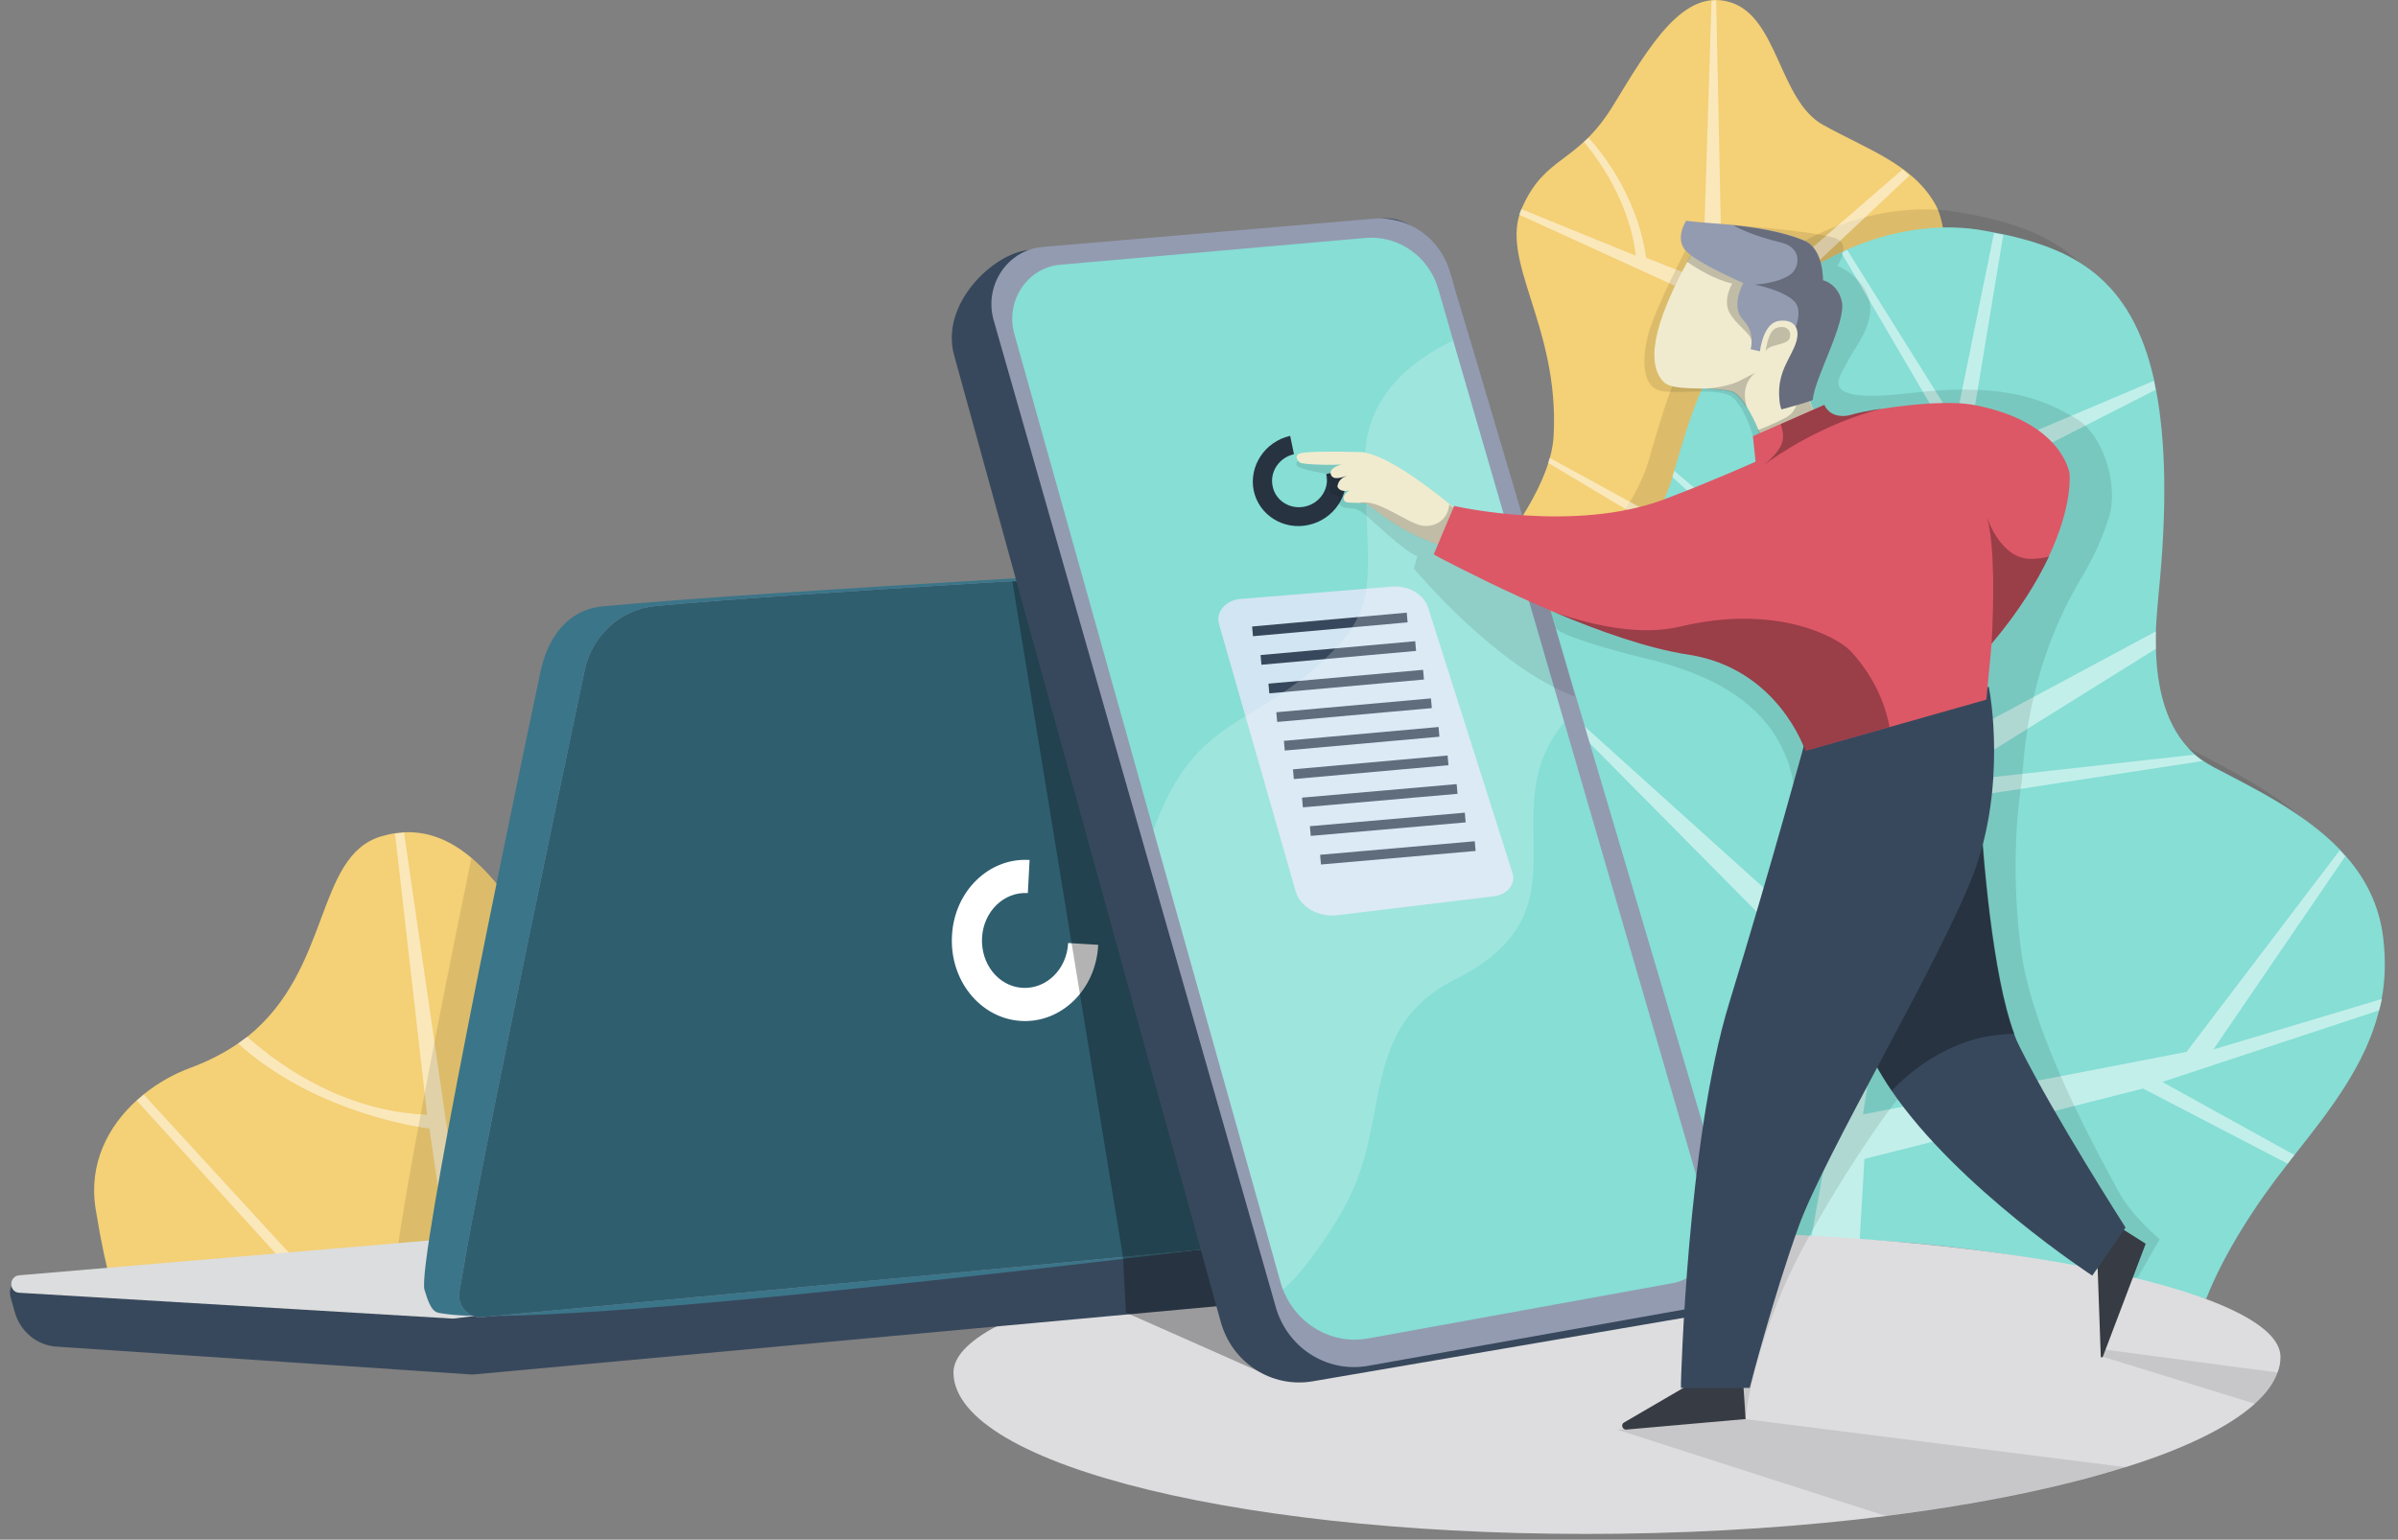 <svg width="246" height="158" viewBox="0 0 246 158" fill="none" xmlns="http://www.w3.org/2000/svg">
<rect x="0" y="0" width="246" height="158" fill="#808080" stroke="none"/>
<g clip-path="url(#clip0_15825_280302)">
<path d="M143.397 67.719C143.397 67.719 158.933 53.798 159.382 44.693C159.98 33.365 153.694 26.729 156.149 21.297C158.573 15.833 161.806 16.883 165.518 10.771C169.229 4.691 172.702 -1.297 177.551 0.246C182.4 1.79 182.52 10.308 187.01 12.808C191.499 15.309 196.259 16.852 198.563 21.019C200.868 25.186 198.563 37.378 198.563 37.378C198.563 37.378 199.252 61.144 199.491 61.762C199.701 62.41 143.397 67.719 143.397 67.719Z" fill="#F4D076"/>
<path opacity="0.1" d="M241.966 100.623C241.905 101.03 241.814 101.432 241.696 101.827C240.319 107.383 236.727 111.982 233.016 116.673C232.776 116.982 232.537 117.26 232.327 117.568C229.155 121.581 225.832 126.643 223.946 131.458C213.919 128.433 201.377 125.964 188.416 125.347C186.77 125.285 185.094 125.192 183.448 125.161C153.305 124.236 123.283 127.693 123.283 127.693C123.283 127.693 116.399 90.438 141.811 79.48C148.187 76.733 152.946 73.585 156.568 70.221C156.718 70.097 153.455 62.751 153.635 62.658C160.579 59.078 167.074 54.325 169.2 47.04L169.379 46.392C170.128 43.83 170.846 41.392 171.744 39.139C174.498 32.41 180.095 27.009 186.531 24.014C186.74 23.922 186.95 23.829 187.129 23.737C191.739 21.73 196.738 20.959 201.377 21.854C201.647 21.916 201.916 21.946 202.186 22.008L203.143 22.193C210.207 23.737 216.254 26.638 218.588 37.163L218.768 38.089C219.756 43.213 219.965 50.034 219.037 59.201C218.948 60.22 218.828 61.486 218.768 62.843C218.738 63.44 218.738 64.037 218.768 64.633C218.858 68.461 219.666 72.782 222.719 75.529C222.989 75.776 223.258 75.992 223.557 76.178C223.931 76.438 224.321 76.675 224.725 76.888C228.915 79.079 233.974 81.548 237.595 85.283L238.164 85.9C240.2 88.184 241.666 90.931 242.085 94.358C242.415 96.672 242.325 98.709 241.966 100.623Z" fill="black"/>
<path opacity="0.5" d="M195.183 17.378L176.744 33.366L176.056 0.031L175.577 0.062L174.679 28.736L168.872 26.452C167.914 19.662 163.664 14.877 162.946 14.137L162.916 14.168L162.886 14.199L162.497 14.569C167.525 20.649 167.795 26.236 167.795 26.236L156.061 21.451L155.852 22.038L175.457 30.989L176.026 56.33L158.965 46.978L158.815 47.502L176.595 58.12C176.595 58.12 176.834 60.96 177.134 64.448C177.583 69.911 178.181 76.949 178.091 77.257L179.468 78.338L178.81 64.293L177.493 35.341L195.872 18.026L195.183 17.378Z" fill="white"/>
<path d="M244.331 102.475C244.27 102.882 244.18 103.284 244.062 103.678C242.685 109.234 239.093 113.833 235.381 118.525C235.142 118.834 234.902 119.111 234.693 119.42C231.52 123.432 228.197 128.495 226.311 133.309C216.284 130.285 203.742 127.816 190.782 127.198C189.135 127.137 187.459 127.044 185.813 127.013C155.671 126.087 125.649 129.544 125.649 129.544C125.649 129.544 118.764 92.289 144.207 81.332C150.583 78.584 155.342 75.436 158.964 72.072C159.113 71.948 155.851 64.602 156.03 64.51C162.975 60.93 169.47 56.176 171.595 48.892L171.775 48.243C172.523 45.682 173.241 43.243 174.139 40.99C176.893 34.261 182.491 28.86 188.926 25.866C189.135 25.773 189.345 25.681 189.525 25.588C194.134 23.582 199.133 22.81 203.772 23.705C204.042 23.767 204.311 23.798 204.58 23.86L205.538 24.044C212.602 25.588 218.649 28.489 220.983 39.015L221.163 39.941C222.151 45.064 222.36 51.886 221.432 61.053C221.343 62.071 221.223 63.337 221.163 64.695C221.133 65.291 221.133 65.889 221.163 66.485C221.253 70.312 222.061 74.634 225.114 77.381C225.384 77.627 225.653 77.844 225.952 78.029C226.311 78.276 226.701 78.523 227.12 78.739C231.31 80.93 236.369 83.4 239.991 87.134L240.559 87.751C242.595 90.036 244.062 92.783 244.481 96.209C244.75 98.493 244.69 100.561 244.331 102.475Z" fill="#86DED5"/>
<path opacity="0.5" d="M244.062 103.679L221.821 111.025L235.381 118.526C235.142 118.834 234.902 119.112 234.693 119.421L219.846 111.705L191.261 118.927L190.782 127.199C189.135 127.137 187.459 127.044 185.813 127.013L190.033 103.494L158.964 72.104C159.113 71.98 159.263 71.826 159.413 71.702L190.692 99.913L195.84 71.208L171.565 48.954L171.745 48.306L196.11 69.079L200.27 45.343L188.896 25.928C189.105 25.836 189.315 25.743 189.495 25.65L200.599 43.398L204.55 23.922L205.508 24.107L201.677 47.256L220.953 39.077L221.133 40.004L201.378 50.066L196.618 77.968L221.163 64.788V66.579L199.073 80.344L225.114 77.443L225.952 78.092L196.139 82.66L191.111 114.359L224.306 107.939L240.021 87.258L240.589 87.876L227.06 107.692L244.361 102.506L244.062 103.679Z" fill="white"/>
<path d="M233.944 139.208C233.95 139.768 233.848 140.323 233.645 140.844C233.256 141.955 232.478 143.005 231.31 144.054C228.676 146.431 224.126 148.653 218.11 150.536C211.495 152.635 203.084 154.363 193.535 155.567C185.154 156.616 175.845 157.265 166.058 157.388C128.463 157.851 97.931 150.444 97.811 140.875C97.722 133.714 128.133 126.862 165.698 126.399C203.323 125.936 233.855 132.263 233.944 139.208Z" fill="#DDDDDF"/>
<path d="M77.307 127.2L47.914 129.762L46.147 129.916L40.521 130.41L32.019 131.151L30.703 131.274L11.876 132.91C11.876 132.91 11.007 131.459 9.81 124.052C9.062 119.36 11.127 115.533 14.03 112.909C14.27 112.693 14.509 112.508 14.749 112.292C16.246 111.088 17.922 110.162 19.539 109.576C21.454 108.866 23.07 108.002 24.477 107.045C24.806 106.828 25.105 106.581 25.405 106.366C33.996 99.452 32.319 87.908 39.053 85.84C39.593 85.685 40.071 85.562 40.58 85.5L41.478 85.407C44.202 85.284 46.477 86.427 48.393 88.062C51.057 90.346 53.032 93.495 54.619 95.346C62.251 104.205 64.945 96.889 74.524 102.445C84.102 108.002 77.307 127.2 77.307 127.2Z" fill="#F4D076"/>
<path opacity="0.5" d="M41.449 85.438L47.884 129.792L48.483 133.866L34.684 136.737L32.379 133.156L30.703 131.304L14.031 112.939C14.27 112.723 14.509 112.538 14.749 112.322L32.02 131.15L34.594 133.959L46.627 133.372L46.118 129.946L44.053 115.81C44.053 115.81 32.619 114.513 24.417 107.075C24.746 106.859 25.046 106.611 25.345 106.396C29.386 109.945 35.731 114.05 43.813 114.39L40.521 85.53L41.449 85.438Z" fill="white"/>
<path opacity="0.1" d="M173.062 25.372C173.062 25.372 169.679 31.885 169.051 34.447C168.362 37.225 168.632 39.478 170.098 40.034C171.565 40.59 176.534 39.602 177.821 40.837C179.108 42.071 179.826 44.756 179.826 44.756L181.114 53.028L158.964 62.226L159.592 64.48C159.592 64.48 160.101 65.436 169.29 67.69C178.479 69.943 181.892 74.11 183.358 77.999C184.825 81.888 184.226 88.895 184.226 88.895L181.024 125.933L177.312 141.243L178.42 145.132L179.048 145.594C179.048 145.594 179.527 140.255 182.88 132.322C185.723 125.594 193.056 114.482 195.391 111.92C197.486 109.605 201.617 103.339 201.617 103.339L217.182 129.853L218.02 131.334L219.337 131.026L221.552 127.168C221.552 127.168 218.619 124.73 217.242 122.106C215.865 119.483 208.621 106.796 207.364 97.722C206.616 92.32 206.556 86.085 207.304 80.9C207.424 80.19 207.484 79.388 207.544 78.554C208.082 71.64 210.088 64.943 213.65 59.078C214.877 57.072 215.805 54.85 216.374 52.998C217.302 50.003 215.925 44.633 212.902 42.905C209.878 41.176 206.047 39.139 195.9 40.342C185.753 41.546 188.956 38.46 189.495 37.194C190.033 35.928 192.368 33.398 191.769 30.867C191.171 28.336 188.507 27.286 188.507 27.286C188.507 27.286 189.854 25.249 188.507 24.539C187.16 23.829 178.779 23.181 177.791 23.089C176.803 22.996 173.062 25.372 173.062 25.372Z" fill="black"/>
<path d="M144.657 126.239L142.262 132.443L121.4 134.356L48.454 141.054L5.771 138.184C3.795 138.06 2.089 136.641 1.52 134.665L1.071 133.06C0.832 132.165 1.43 131.239 2.358 131.177L47.915 127.875L100.627 124.078L118.825 124.973L144.657 126.239Z" fill="#38485C"/>
<path opacity="0.1" d="M77.307 127.2L40.52 130.41C41.03 124.67 44.921 104.792 48.363 88.062C51.027 90.347 53.003 93.495 54.589 95.347C62.222 104.205 64.915 96.89 74.494 102.446C84.072 108.002 77.307 127.2 77.307 127.2Z" fill="black"/>
<path d="M46.478 135.313L1.968 132.659C0.89 132.597 0.89 130.961 1.968 130.868L81.798 124.078C81.798 124.078 129.091 125.313 131.186 125.004C133.282 124.696 46.478 135.313 46.478 135.313Z" fill="#DCDDDE"/>
<path d="M139.268 126.241C139.268 126.241 58.062 136.704 45.64 134.822C44.712 134.667 44.293 134.883 43.545 132.352C42.767 129.729 51.985 85.313 55.428 69.016C56.176 65.404 58.241 62.565 61.803 62.225C79.014 60.59 128.493 57.997 143.369 57.07C145.734 56.916 147.65 59.046 147.35 61.454L139.268 126.241Z" fill="#3B7589"/>
<path d="M152.766 61.45L144.684 126.207L119.84 128.552L49.499 135.158C48.062 135.312 46.895 134.015 47.134 132.534C47.344 131.3 47.613 129.725 47.942 127.873C50.636 113.181 57.371 81.174 59.975 68.796C60.723 65.216 63.657 62.53 67.219 62.191C74.432 61.512 87.273 60.648 100.863 59.814C119.78 58.672 140.134 57.561 148.785 57.036C151.15 56.913 153.065 59.043 152.766 61.45Z" fill="#939BB1"/>
<path d="M152.766 61.45L144.684 126.207L119.84 128.552L49.499 135.158C48.062 135.312 46.895 134.015 47.134 132.534C47.344 131.3 47.613 129.725 47.942 127.873C50.636 113.181 57.371 81.174 59.975 68.796C60.723 65.216 63.657 62.53 67.219 62.191C74.432 61.512 87.273 60.648 100.863 59.814C119.78 58.672 140.134 57.561 148.785 57.036C151.15 56.913 153.065 59.043 152.766 61.45Z" fill="#2F5E6F"/>
<path d="M112.656 96.954L109.573 96.769V96.8C109.424 99.485 107.328 101.522 104.874 101.368C102.42 101.214 100.594 98.898 100.743 96.213C100.893 93.528 102.988 91.491 105.443 91.645L105.622 88.25C101.492 87.972 97.9 91.429 97.66 95.997C97.391 100.565 100.534 104.485 104.694 104.763C108.825 105.041 112.417 101.584 112.656 97.016V96.954Z" fill="white"/>
<path opacity="0.3" d="M152.768 61.45L144.686 126.207L142.291 132.411L131.995 141.732L129.181 133.614L130.408 141.3L115.502 134.694L115.202 128.984L103.858 59.691C122.775 58.548 140.166 57.592 148.817 57.036C151.151 56.913 153.067 59.043 152.768 61.45Z" fill="black"/>
<path d="M105.534 25.655L141.812 22.414C145.403 22.105 148.337 26.396 149.355 29.976L177.491 128.469C178.329 131.494 176.443 134.58 173.45 135.105L134.688 141.741C130.437 142.482 126.337 139.827 125.199 135.537L97.871 36.427C96.434 31.149 101.942 25.965 105.534 25.655Z" fill="#38485C"/>
<path d="M106.942 25.343L140.915 22.441C144.507 22.133 147.799 24.478 148.787 28.028L178.271 127.478C179.109 130.502 177.223 133.589 174.23 134.114L140.316 140.163C136.066 140.904 131.965 138.25 130.828 133.959L101.913 32.781C100.955 29.232 103.38 25.651 106.942 25.343Z" fill="#939BB1"/>
<path d="M171.595 131.673L140.316 137.353C136.305 138.063 132.443 135.531 131.336 131.488L129.39 124.513L118.345 85.22L104.037 34.199C103.139 30.834 105.414 27.44 108.797 27.162L140.106 24.414C143.488 24.137 146.601 26.329 147.559 29.693L149.086 34.971L162.645 81.578L175.396 125.377C176.174 128.247 174.408 131.179 171.595 131.673Z" fill="#86DED5"/>
<path d="M127.415 61.449L142.98 60.183C144.626 60.121 146.093 61.047 146.512 62.374L155.163 89.598C155.522 90.709 154.624 91.82 153.247 91.974L137.173 93.919C135.227 94.135 133.401 93.086 132.923 91.481L125.08 64.134C124.631 62.806 125.769 61.51 127.415 61.449Z" fill="#D2E5F2"/>
<path opacity="0.1" d="M218.139 150.567C211.524 152.666 203.113 154.395 193.565 155.598L165.907 146.708L179.077 145.628L218.139 150.567ZM233.676 140.845C233.287 141.957 232.508 143.006 231.341 144.055L215.477 139.148L215.986 138.5L233.676 140.845Z" fill="black"/>
<path d="M128.492 64.787L144.356 63.367M129.359 67.717L145.223 66.297M130.169 70.652L146.033 69.232M130.976 73.586L146.84 72.166M131.754 76.521L147.618 75.101M132.683 79.446L148.547 78.026M133.612 82.35L149.476 80.961M134.419 85.28L150.313 83.891M135.468 88.214L151.332 86.825" stroke="#38485C" stroke-miterlimit="10"/>
<path opacity="0.2" d="M160.46 74.137C152.767 83.428 163.543 93.366 149.295 100.497C139.418 105.435 142.74 114.788 138.16 123.43C136.275 127.01 133.042 131.331 131.575 132.319L118.315 85.187C122.386 74.045 127.684 74.755 134.568 68.828C141.902 62.532 140.226 60.371 140.016 47.47C139.926 40.926 144.506 37.129 149.056 34.938L160.46 74.137Z" fill="white"/>
<path d="M217.483 125.961L220.117 127.628L215.717 139.233C215.657 139.357 215.477 139.295 215.507 139.14L215.148 129.016L217.483 125.961ZM178.778 141.145L179.077 145.621L166.805 146.701C166.386 146.701 166.266 146.115 166.625 145.96L174.827 141.176H178.778V141.145Z" fill="#373B44"/>
<path d="M218.051 125.962L214.638 130.9C214.638 130.9 200.87 121.919 194.045 111.918C192.818 110.128 191.8 108.276 191.142 106.485C190.752 105.436 190.543 104.356 190.453 103.276C189.944 97.041 193.716 90.157 197.218 85.219C198.415 83.552 199.582 82.102 200.51 80.96C201.887 79.324 202.875 78.336 202.875 78.336C202.875 78.336 202.935 79.756 203.055 81.978C203.414 88.028 204.372 100.035 206.617 106.084C206.796 106.609 207.006 107.072 207.215 107.473C210.807 114.665 218.051 125.962 218.051 125.962Z" fill="#38485C"/>
<path opacity="0.3" d="M206.645 106.086C205.328 106.117 203.981 106.271 202.604 106.642C198.653 107.753 195.78 110.13 194.074 111.92C192.846 110.13 191.829 108.278 191.17 106.488C190.781 105.438 190.571 104.357 190.482 103.277L197.246 85.221L199.072 80.375L200.569 80.992L203.113 82.011C203.442 88.029 204.43 100.036 206.645 106.086Z" fill="black"/>
<path d="M172.943 141.892C172.943 141.892 173.571 117.046 177.881 103.032C182.192 89.019 185.903 75.315 185.903 75.315L203.623 71.086C203.623 71.086 205.359 80.593 201.977 89.513C198.565 98.433 186.682 118.342 184.047 125.688C181.413 133.003 179.109 141.923 179.109 141.923H172.943V141.892Z" fill="#38485C" stroke="#38485C" stroke-miterlimit="10"/>
<path d="M137.981 48.184L136.065 48.647V48.678C136.394 50.16 135.406 51.641 133.88 51.98C132.353 52.319 130.857 51.394 130.557 49.912C130.228 48.43 131.216 46.949 132.742 46.61L132.353 44.727C129.749 45.313 128.103 47.844 128.612 50.344C129.151 52.876 131.695 54.45 134.269 53.863C136.873 53.276 138.519 50.746 138.011 48.246C137.981 48.215 137.981 48.184 137.981 48.184Z" fill="#273341"/>
<path d="M187.01 33.331C186.92 35.4 184.705 38.115 184.854 38.917C184.914 39.133 185.064 39.628 185.303 40.214C185.842 41.695 186.74 43.763 186.74 43.763L186.62 43.825L181.502 47.005C181.502 47.005 181.322 46.449 181.023 45.647C180.823 45.128 180.613 44.614 180.394 44.103C180.06 43.305 179.67 42.531 179.227 41.788C178.718 40.955 178.179 40.306 177.611 40.152C176.952 39.967 175.994 39.905 174.977 39.874C173.211 39.844 171.325 39.874 170.666 39.195C169.469 37.961 168.631 35.059 173.091 26.88C173.33 26.417 173.6 25.954 173.869 25.491C173.929 25.367 173.989 25.275 174.079 25.152C174.079 25.152 174.378 25.121 174.857 25.09C175.595 25.046 176.334 25.036 177.072 25.059C179.227 25.152 181.981 25.707 183.328 27.682C185.693 31.17 187.069 31.263 187.01 33.331Z" fill="#F0EBCF"/>
<path opacity="0.1" d="M133.551 47.227C133.551 47.227 132.833 47.258 133.012 47.72C133.192 48.183 136.066 48.615 136.066 48.615C136.066 48.615 135.766 49.326 136.485 49.603C136.485 49.603 136.096 50.591 136.754 50.745L137.413 50.899C137.413 50.899 137.083 51.671 137.652 51.98C138.251 52.288 138.849 51.949 139.687 52.535C140.526 53.122 144.237 56.795 145.405 57.042L145.045 58.338C145.045 58.338 153.427 68.432 161.568 71.487L156.929 54.943L145.494 52.906L139.149 47.227H133.551Z" fill="black"/>
<path opacity="0.2" d="M186.68 43.767L186.56 43.829L180.963 45.681C180.763 45.163 180.553 44.648 180.334 44.138C181.232 43.798 183.238 42.934 183.627 42.564C184.735 41.514 184.286 40.557 184.286 40.557L185.243 40.218C185.713 41.404 186.192 42.588 186.68 43.767ZM181.114 27.378L179.917 35.342C179.917 35.342 179.707 35.836 179.677 35.002C179.647 34.2 178.091 33.367 177.402 32.039C176.714 30.712 177.702 29.107 177.702 29.107C175.816 28.644 174.08 27.564 173.062 26.854C173.302 26.39 173.571 25.927 173.84 25.464L174.828 25.064L176.145 24.508L177.073 25.033L181.114 27.378Z" fill="black"/>
<path d="M152.227 54.196L151.868 58.362L149.443 56.664L148.875 56.263C143.906 55.029 140.763 52.004 140.314 51.757C140.104 51.664 139.775 51.603 139.416 51.603C138.757 51.572 138.039 51.633 137.919 51.387C137.919 51.387 137.53 50.924 138.428 50.306C137.53 50.584 137.171 50.029 137.201 49.874C137.351 49.195 137.74 48.98 138.279 48.794C137.74 48.948 136.812 49.349 136.542 48.732C136.273 48.115 137.201 47.775 137.65 47.651C137.231 47.744 133.519 47.714 133.31 47.436C132.921 47.004 132.891 46.726 133.31 46.541C133.729 46.356 136.123 46.294 139.536 46.386C141.9 46.479 146.241 49.72 148.665 51.695C149.023 51.983 149.372 52.282 149.713 52.59C149.773 52.652 149.862 52.714 149.952 52.775C150.405 53.146 150.896 53.467 151.419 53.732L151.868 53.948L152.227 54.196Z" fill="#F0EBCF"/>
<path opacity="0.2" d="M149.953 52.879C149.803 53.99 149.594 55.503 149.444 56.676L148.875 56.275C143.906 55.04 140.763 52.015 140.314 51.768C140.105 51.676 139.776 51.614 139.416 51.614C141.272 51.058 144.445 53.805 146.031 53.959C147.498 54.083 148.576 53.126 148.666 51.768C149.024 52.056 149.373 52.355 149.713 52.663C149.803 52.725 149.863 52.819 149.953 52.879ZM181.114 36.237C181.114 36.237 181.294 33.952 182.252 33.644C183.209 33.336 183.838 33.86 183.599 34.694C183.329 35.527 181.114 35.249 181.114 36.237Z" fill="black"/>
<path d="M210.178 57.103C208.98 59.666 207.154 62.69 204.311 66.055L203.772 71.795L193.864 74.604L185.213 77.043C185.213 77.043 182.46 68.555 173.151 67.166C169.08 66.548 164.021 64.758 159.442 62.813C154.533 60.745 150.193 58.523 148.217 57.505C147.833 57.309 147.454 57.103 147.08 56.888L149.175 51.918C149.175 51.918 161.507 54.757 170.816 51.208C175.695 49.356 180.095 47.381 180.095 47.381L179.826 44.757L182.639 43.522L187.129 41.547C187.488 42.35 188.207 42.689 189.015 42.689C189.309 42.691 189.602 42.65 189.883 42.565C190.482 42.381 191.649 42.164 193.056 41.949C196.049 41.485 200.18 41.084 202.604 41.578C211.584 43.306 212.303 48.584 212.303 48.584C212.303 48.584 212.692 51.764 210.178 57.103Z" fill="#DC5866"/>
<path d="M185.963 41.052C185.304 41.33 182.76 42.009 182.76 42.009C182.76 42.009 182.61 41.731 182.551 41.114C182.508 40.704 182.498 40.291 182.521 39.88C182.67 38.027 183.389 37.132 184.047 35.681C184.466 34.756 184.496 34.015 184.227 33.552C183.927 33.027 183.299 32.811 182.461 32.934C180.844 33.182 180.545 36.052 180.545 36.052L179.587 35.836C179.587 35.836 180.126 34.169 178.809 32.811C177.492 31.453 178.839 29.045 178.839 29.045C178.839 29.045 174.199 27.039 172.972 25.774C171.745 24.509 172.972 22.656 172.972 22.656C174.08 22.81 175.846 22.904 177.821 23.088C180.156 23.336 182.82 23.737 185.065 24.662C187.1 25.496 187.01 28.737 187.01 28.737C187.01 28.737 188.477 29.045 188.926 30.835C189.495 32.996 186.113 38.799 185.963 41.052Z" fill="#939BB1"/>
<path opacity="0.3" d="M204.311 66.052C204.521 62.162 204.67 56.02 203.832 53.057C203.952 53.428 205.299 57.286 208.232 57.347C209.07 57.347 209.699 57.255 210.208 57.101C209.01 59.633 207.155 62.657 204.311 66.052ZM180.514 48.026C180.544 47.995 180.663 47.902 180.903 47.748C180.693 47.902 180.544 47.996 180.514 48.026ZM193.087 41.917C187.011 43.46 182.282 46.732 180.935 47.72C181.534 47.226 182.641 46.238 182.851 45.281C183 44.664 182.851 44.016 182.671 43.522L187.161 41.547C187.52 42.349 188.238 42.689 189.047 42.689C189.316 42.689 189.615 42.657 189.915 42.565C190.513 42.38 191.651 42.133 193.087 41.917ZM193.834 74.599L185.184 77.038C185.184 77.038 182.43 68.55 173.121 67.161C169.05 66.543 163.991 64.753 159.412 62.808C163.662 64.29 168.451 65.247 172.402 64.29C182.101 61.975 188.416 65.278 189.883 66.852C192.637 69.846 193.535 72.932 193.834 74.599Z" fill="black"/>
<path opacity="0.2" d="M179.049 41.12C179.109 41.398 179.139 41.645 179.169 41.83C178.66 40.996 178.121 40.348 177.552 40.194C176.894 40.009 175.936 39.947 174.918 39.916C176.086 39.792 177.552 39.546 178.45 39.083C179.917 38.311 180.127 38.219 180.127 38.219C180.067 38.249 178.72 39.176 179.049 41.12Z" fill="black"/>
<path opacity="0.3" d="M185.962 41.05C185.303 41.328 182.759 42.007 182.759 42.007C182.759 42.007 182.609 41.729 182.55 41.112C182.507 40.702 182.497 40.289 182.52 39.877C182.669 38.025 183.388 37.13 184.046 35.679C184.465 34.753 184.495 34.013 184.226 33.55C184.585 32.5 184.645 31.513 184.076 30.926C182.849 29.722 179.975 29.197 179.975 29.197C179.975 29.197 182.28 29.136 183.657 28.179C184.585 27.531 185.004 25.431 182.669 24.876C180.125 24.259 178.628 23.58 177.82 23.117C180.155 23.364 182.819 23.765 185.064 24.691C187.099 25.525 187.01 28.765 187.01 28.765C187.01 28.765 188.476 29.074 188.925 30.864C189.494 32.994 186.112 38.797 185.962 41.05Z" fill="black"/>
</g>
<defs>
<clipPath id="clip0_15825_280302">
<rect width="244.27" height="158" fill="white" transform="translate(0.865)"/>
</clipPath>
</defs>
</svg>
